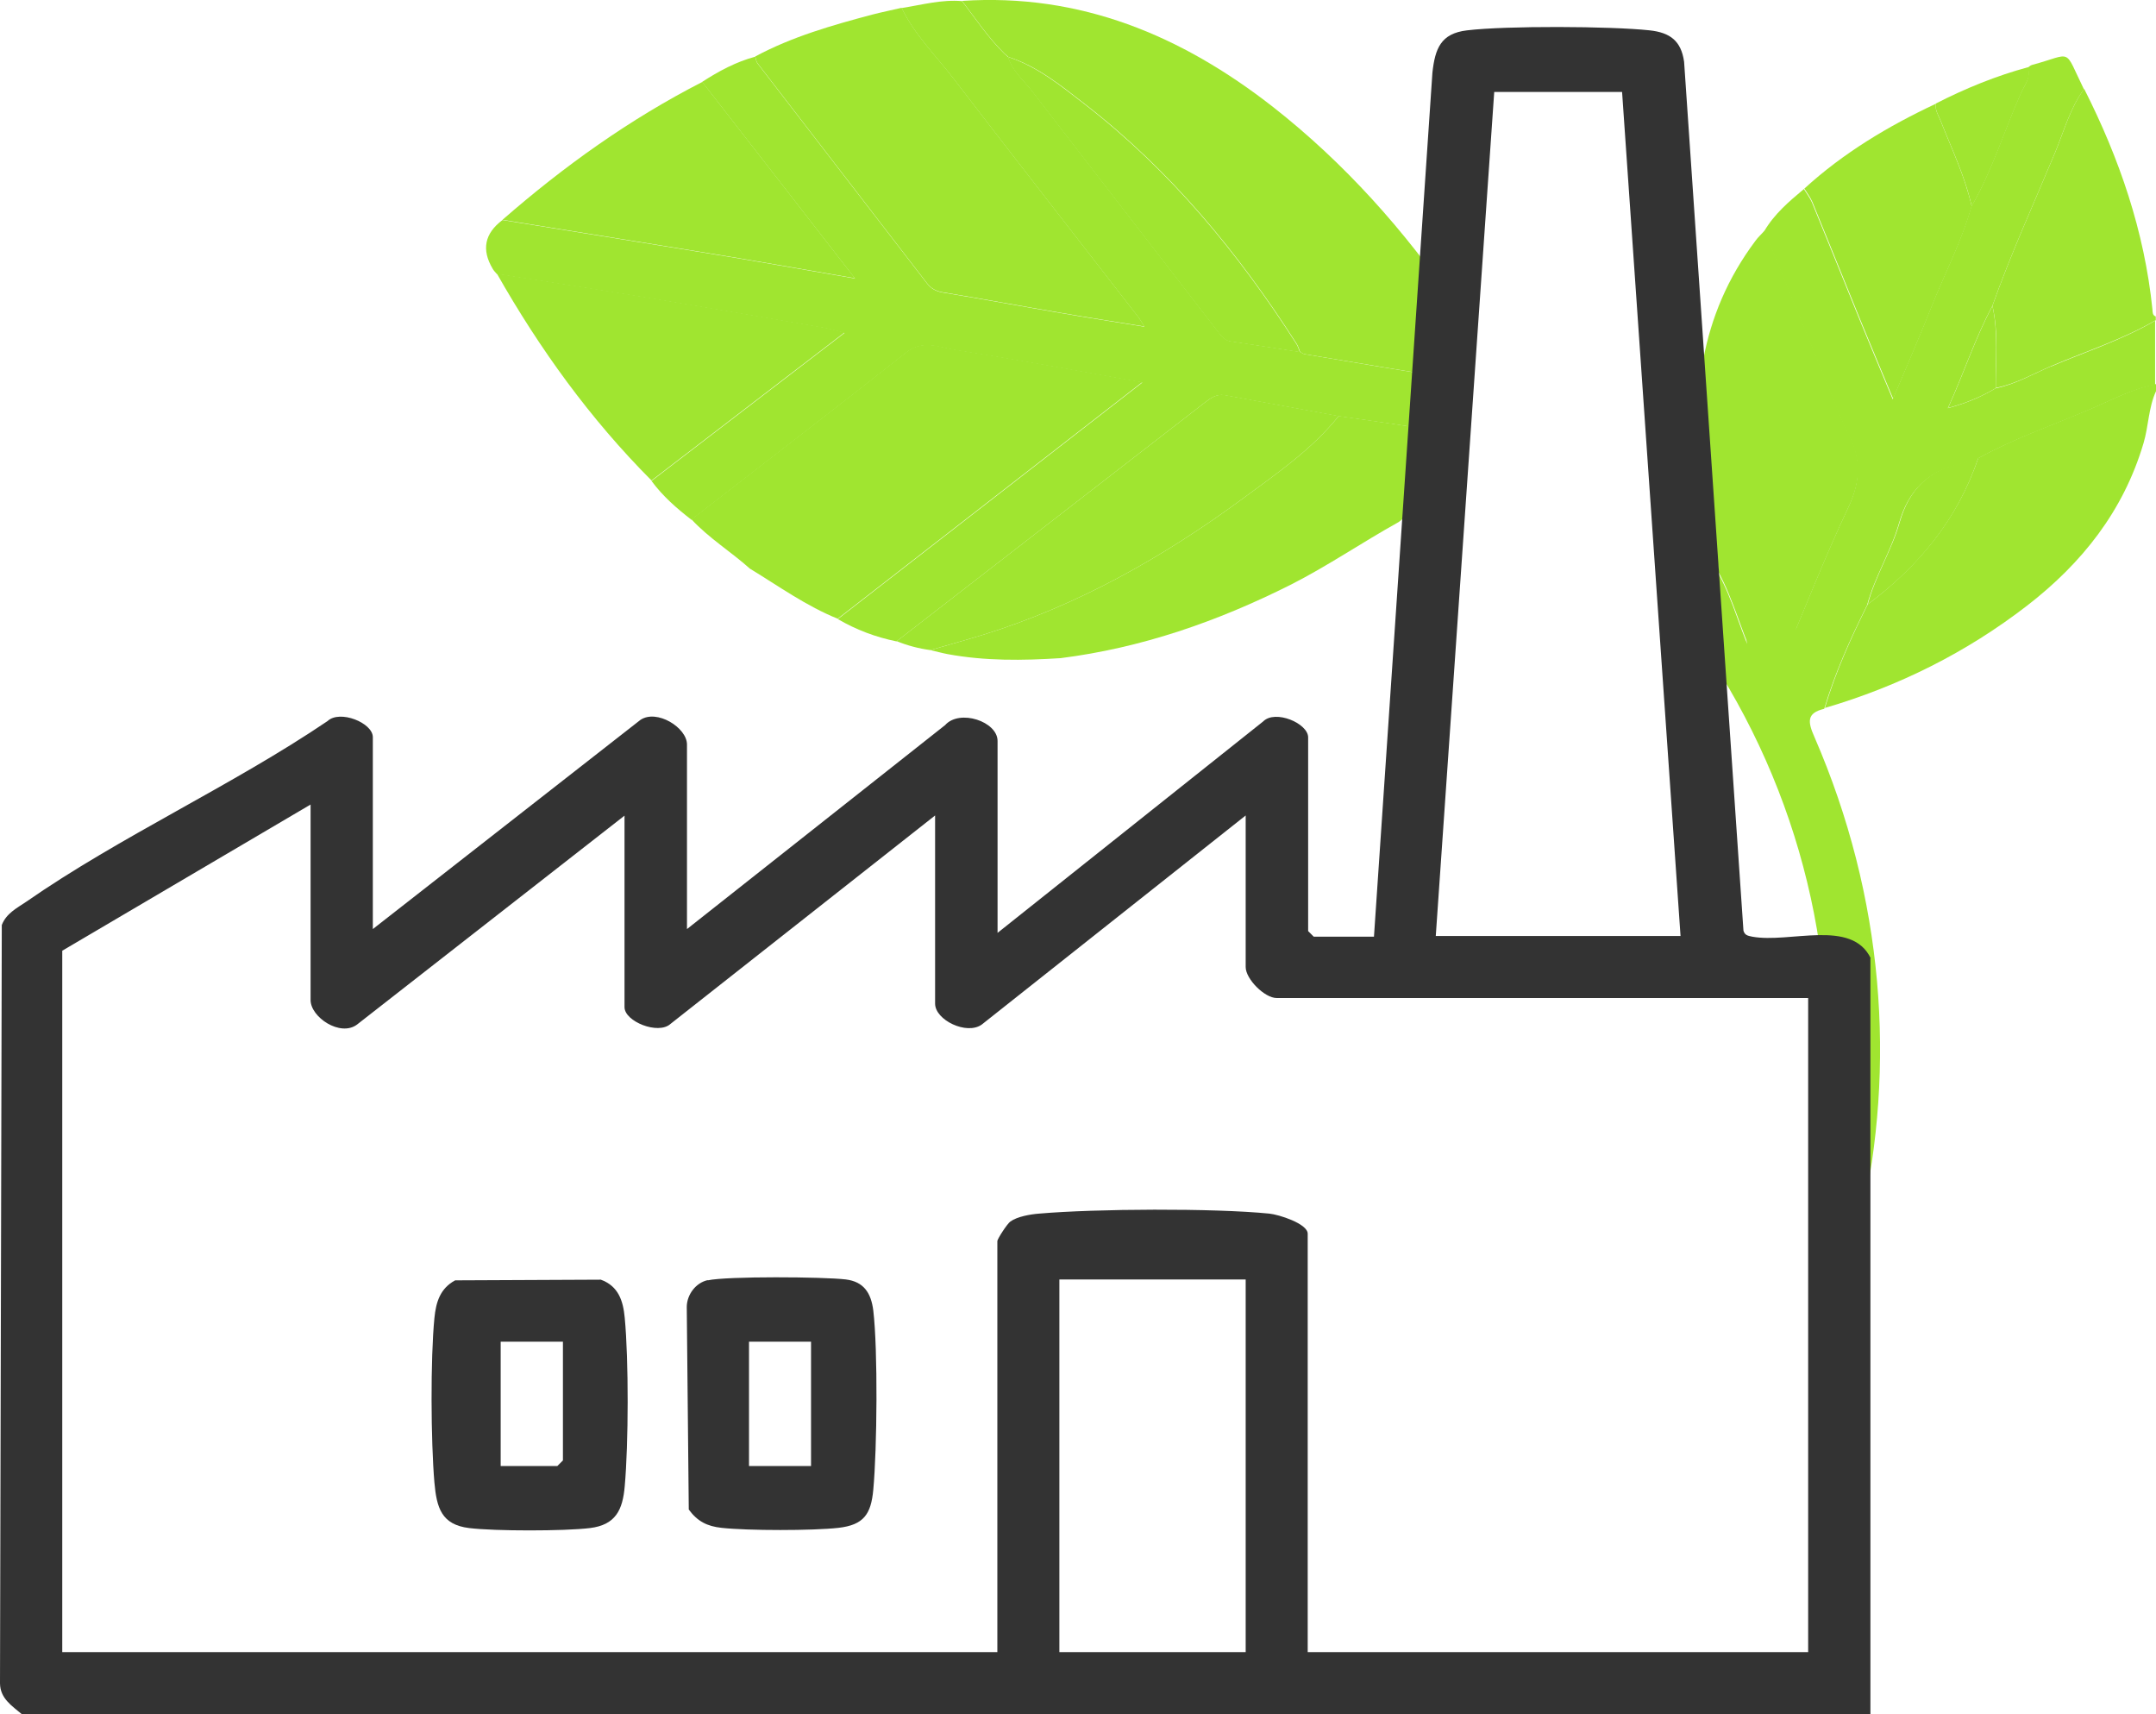 <svg xmlns="http://www.w3.org/2000/svg" id="Camada_2" data-name="Camada 2" viewBox="0 0 96.63 76.82"><defs><style>      .cls-1 {        fill: #a0e530;      }      .cls-2 {        fill: #333;      }    </style></defs><g id="Camada_1-2" data-name="Camada 1"><path class="cls-1" d="M37.56,27.73c-1.42-.57-2.65-1.46-3.95-2.25-.85-.76-1.83-1.36-2.62-2.21,3.21-2.49,6.44-4.97,9.63-7.49.75-.59,1.49-.22,2.2-.11,2.76.43,5.5.94,8.38,1.45-4.6,3.57-9.12,7.08-13.65,10.6Z"></path><path class="cls-1" d="M40.41.35c.58,1.2,1.53,2.13,2.33,3.17,2.75,3.58,5.53,7.14,8.3,10.71.06.08.11.17.25.4-1.33-.22-2.53-.4-3.73-.61-1.76-.3-3.53-.63-5.29-.92-.32-.05-.55-.18-.73-.42-2.53-3.28-5.06-6.57-7.59-9.85-.06-.08-.07-.2-.1-.3,1.66-.89,3.45-1.4,5.26-1.88.43-.11.87-.2,1.3-.3Z"></path><path class="cls-1" d="M22.27,12.26c2.13.33,4.26.66,6.39,1.01,2.75.45,5.5.93,8.25,1.4.28.05.55.13.94.23-2.93,2.25-5.79,4.44-8.65,6.63-2.75-2.76-5.01-5.89-6.93-9.27Z"></path><path class="cls-1" d="M31.47,3.66c2.23,2.87,4.47,5.74,6.85,8.81-1.92-.33-3.59-.63-5.26-.91-3.51-.58-7.03-1.14-10.54-1.71,2.75-2.4,5.7-4.51,8.96-6.18Z"></path><path class="cls-1" d="M60,18.64c-1.2,1.5-2.78,2.58-4.3,3.7-3.57,2.63-7.4,4.79-11.66,6.11-.78.24-1.56.45-2.34.68-.52-.07-1.02-.2-1.51-.4,4.61-3.57,9.22-7.14,13.83-10.71.26-.2.53-.38.87-.32,1.71.31,3.41.63,5.12.94Z"></path><path class="cls-1" d="M45.18,2.55c1.31.43,2.36,1.29,3.42,2.11,3.85,2.98,6.9,6.68,9.51,10.76.07.11.1.24.15.36-1.04-.16-2.08-.33-3.12-.48-.23-.04-.37-.19-.5-.36-2.79-3.61-5.59-7.22-8.38-10.84-.38-.5-.89-.9-1.08-1.53Z"></path><path class="cls-1" d="M45.01,2.39c.06.05.12.11.18.16-.06-.05-.12-.11-.18-.16Z"></path><path class="cls-1" d="M65.23,13.65c-2.29-3.33-4.96-6.34-8.19-8.87C52.95,1.59,48.42-.31,43.12.04c.61.8,1.17,1.64,1.89,2.35.06.05.12.11.18.16h0c1.31.42,2.36,1.28,3.42,2.1,3.85,2.98,6.9,6.68,9.51,10.76.07.11.1.24.15.36.07.04.14.09.22.1,2.25.37,4.49.76,6.75,1.11v-3.33Z"></path><path class="cls-1" d="M64.17,19.27c-1.39-.24-2.78-.43-4.17-.63-1.2,1.5-2.78,2.58-4.3,3.7-3.57,2.63-7.4,4.79-11.66,6.11-.78.24-1.56.45-2.34.68.26.06.51.13.77.18,1.68.31,3.37.29,5.07.18,3.63-.46,7.02-1.64,10.29-3.28,1.68-.85,3.22-1.91,4.86-2.82.5-.39.99-.78,1.49-1.17v-2.95Z"></path><g><polygon class="cls-1" points="45.18 2.55 45.18 2.56 45.19 2.56 45.18 2.55"></polygon><path class="cls-1" d="M65.23,16.98c-2.25-.35-4.5-.73-6.75-1.11-.08-.01-.14-.07-.21-.1-1.04-.16-2.08-.33-3.12-.48-.23-.04-.37-.19-.5-.36-2.79-3.61-5.59-7.22-8.38-10.84-.38-.49-.89-.9-1.08-1.53-.06-.05-.12-.11-.18-.16-.72-.71-1.28-1.55-1.89-2.35-.92-.08-1.81.17-2.71.31.58,1.2,1.53,2.13,2.33,3.17,2.75,3.58,5.53,7.14,8.3,10.71.06.08.11.17.25.4-1.33-.22-2.53-.4-3.73-.61-1.76-.3-3.53-.63-5.29-.92-.32-.05-.55-.18-.73-.42-2.53-3.28-5.06-6.57-7.59-9.85-.06-.08-.07-.2-.1-.3-.86.23-1.64.65-2.38,1.13,2.23,2.87,4.47,5.74,6.85,8.81-1.92-.33-3.59-.63-5.26-.91-3.51-.58-7.03-1.14-10.54-1.71q-1.2.9-.44,2.18c.05.09.12.16.19.24,2.13.33,4.26.66,6.39,1.01,2.75.45,5.5.93,8.25,1.4.28.05.55.13.94.23-2.93,2.25-5.79,4.44-8.65,6.63.5.68,1.13,1.23,1.79,1.74,3.21-2.49,6.44-4.97,9.63-7.49.75-.59,1.49-.22,2.2-.11,2.76.43,5.5.94,8.38,1.45-4.59,3.57-9.12,7.08-13.65,10.6.82.48,1.7.81,2.63,1,4.61-3.57,9.22-7.14,13.83-10.71.26-.2.53-.38.87-.32,1.71.31,3.41.63,5.12.94,1.74.25,3.49.48,5.22.82v-2.48Z"></path></g><path class="cls-1" d="M81.79,31.72c.48-1.61,1.17-3.14,1.92-4.64,2.28-1.71,4.03-3.82,4.95-6.55,1.61-.89,3.35-1.49,5.04-2.21.96-.41,1.89-.92,2.93-1.11v.32c-.34.74-.33,1.56-.56,2.33-.9,3.04-2.76,5.38-5.22,7.28-2.72,2.1-5.75,3.61-9.05,4.58Z"></path><path class="cls-1" d="M96.63,14.34c-1.49.87-3.12,1.39-4.69,2.06-.82.35-1.6.81-2.49.98-.01-1.23.13-2.46-.15-3.68.83-2.34,1.86-4.59,2.81-6.87.4-.96.67-1.99,1.3-2.85,1.58,3.12,2.7,6.38,3.06,9.88.01.13,0,.27.15.32v.16Z"></path><path class="cls-1" d="M78.95,29.98c-.51-.72-.78-1.56-1.08-2.37-.25-.67-.5-1.33-.84-1.96-.08-1.3-.55-2.52-.73-3.81-.56-3.97-.11-7.72,2.37-11.04.12-.17.28-.31.42-.47,1.01,2.47,2.03,4.94,3.04,7.4.23.56.43,1.14.71,1.68.59,1.11.57,2.12.02,3.29-1.07,2.26-1.98,4.61-2.96,6.92-.32.12-.63.24-.95.36Z"></path><path class="cls-1" d="M88.37,9.24c-.44,1.56-1.19,2.99-1.79,4.49-.52,1.32-1.09,2.61-1.73,4.14-.54-1.3-1-2.38-1.44-3.46-.73-1.79-1.45-3.58-2.18-5.36-.09-.21-.24-.4-.36-.6,1.75-1.6,3.76-2.8,5.89-3.8-.04.28.11.51.21.75.5,1.27,1.1,2.51,1.4,3.85Z"></path><path class="cls-1" d="M88.37,9.24c-.3-1.35-.9-2.58-1.4-3.85-.1-.24-.25-.47-.21-.75,1.33-.68,2.7-1.24,4.14-1.63.15.46-.16.8-.32,1.17-.75,1.68-1.28,3.46-2.21,5.06Z"></path><path class="cls-1" d="M88.66,20.53c-.92,2.74-2.66,4.85-4.95,6.55.34-1.28,1.07-2.41,1.43-3.67.41-1.45,1.29-2.35,2.76-2.66.25-.05.5-.15.75-.23Z"></path><path class="cls-1" d="M89.3,13.71c.27,1.22.13,2.45.15,3.68-.62.37-1.28.66-2.14.89.73-1.6,1.22-3.14,1.99-4.57Z"></path><path class="cls-1" d="M91.93,16.41c-.82.35-1.6.81-2.49.99-.62.37-1.28.66-2.14.89.73-1.6,1.22-3.14,1.99-4.57.83-2.34,1.86-4.59,2.81-6.87.4-.96.67-1.99,1.3-2.85-.93-1.9-.46-1.59-2.33-1.09-.07.02-.13.08-.19.12.15.46-.16.8-.32,1.17-.75,1.68-1.28,3.46-2.21,5.06-.44,1.56-1.19,2.99-1.79,4.49-.52,1.32-1.09,2.61-1.73,4.14-.54-1.3-1-2.38-1.44-3.46-.73-1.79-1.45-3.58-2.18-5.36-.09-.21-.24-.4-.36-.6-.67.56-1.33,1.12-1.78,1.89,1.01,2.47,2.03,4.94,3.04,7.4.23.56.43,1.14.71,1.68.59,1.11.57,2.12.02,3.29-1.07,2.26-1.98,4.61-2.96,6.92-.16.44-.32.88-.51,1.41-.27-.37-.45-.67-.44-1.05-.51-.72-.78-1.56-1.08-2.37-.24-.67-.5-1.33-.84-1.96-.77-.95-1.58-1.86-2.43-2.72v3.68c4.96,6.07,7.57,13.73,7.29,21.49h1.53v6.58c1.58-6.94,1.05-14.48-2.08-21.69-.29-.66-.37-1.07.44-1.26.48-1.61,1.17-3.14,1.92-4.64.34-1.28,1.07-2.41,1.43-3.67.41-1.45,1.29-2.35,2.76-2.66.26-.05.5-.15.75-.23,1.61-.89,3.35-1.49,5.04-2.21.96-.41,1.89-.92,2.93-1.11v-2.87c-1.49.87-3.12,1.39-4.69,2.06Z"></path><path class="cls-2" d="M78.95,29.98c.32-.12.63-.24.95-.36-.16.44-.32.88-.51,1.41-.27-.37-.45-.67-.44-1.05Z"></path><path class="cls-2" d="M83.83,42.93v33.89H.99c-.46-.39-.98-.71-.99-1.39l.08-33.98c.2-.52.66-.75,1.09-1.04,4.2-2.92,9.24-5.21,13.51-8.1.55-.52,2.03.08,2.03.72v8.6l11.99-9.37c.73-.5,2.09.34,2.09,1.1v8.27l11.57-9.14c.65-.73,2.35-.16,2.35.71v8.6l11.9-9.47c.54-.55,2.02.08,2.02.71v8.68l.25.25h2.7l2.62-38.72c.12-1.07.37-1.75,1.55-1.89,1.73-.21,6.44-.19,8.19,0,.91.1,1.41.47,1.54,1.41l2.66,38.93c.06.21.2.23.39.27,1.68.31,4.47-.82,5.32.98ZM72.7,4.12h-5.73l-2.62,37.82h10.97l-2.62-37.82ZM28,36.54l-12,9.37c-.75.56-2.08-.33-2.08-1.1v-8.76l-11.13,6.55v31.43h41.91v-18.42c0-.09.44-.78.59-.88.31-.22.89-.32,1.28-.35,2.54-.22,7.8-.25,10.32,0,.42.04,1.72.45,1.72.9v18.75h22.43v-29.31h-23.82c-.54,0-1.39-.85-1.39-1.39v-6.79l-11.83,9.37c-.67.48-2.09-.2-2.09-.94v-8.43l-11.86,9.34c-.55.5-2.06-.11-2.06-.75v-8.6ZM47.48,57.33v16.7h8.35v-16.7h-8.35Z"></path><path class="cls-2" d="M20.42,57.37l6.51-.03c.79.29,1,.95,1.07,1.71.18,1.89.17,5.65,0,7.54-.09,1.07-.41,1.74-1.56,1.88s-4.27.14-5.41,0c-1.25-.15-1.46-.92-1.56-2.04-.16-1.86-.18-5.54,0-7.37.07-.72.26-1.33.93-1.69ZM25.22,60.12h-2.78v5.57h2.54l.25-.25v-5.32Z"></path><path class="cls-2" d="M31.72,57.37c.86-.19,5.2-.16,6.19-.04.8.1,1.13.6,1.23,1.39.21,1.79.17,6.19,0,8.03-.1,1.09-.42,1.58-1.56,1.71s-4.07.13-5.24,0c-.65-.07-1.08-.29-1.47-.82l-.09-9.09c.01-.54.4-1.07.94-1.19ZM36.35,60.12h-2.78v5.57h2.78v-5.57Z"></path><rect class="cls-1" x="78.29" y="28.19" width="2.94" height="3.54"></rect></g></svg>
